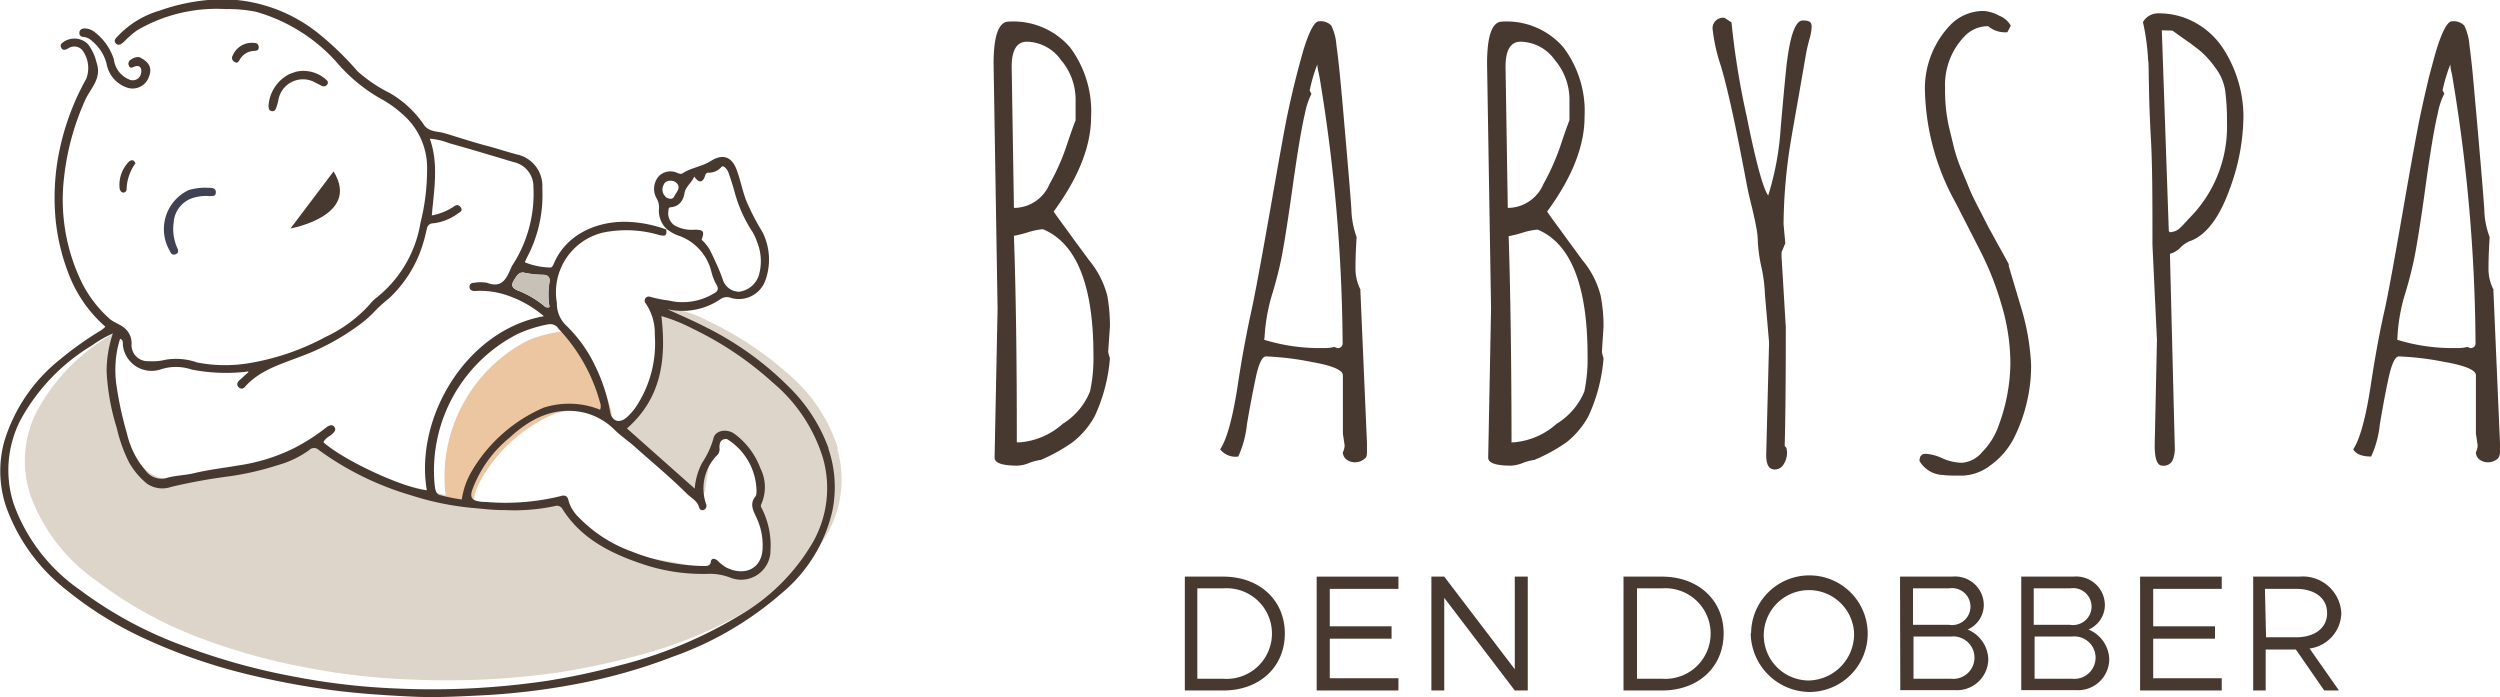 <?xml version="1.0" encoding="UTF-8"?>
<svg xmlns="http://www.w3.org/2000/svg" id="Laag_1" data-name="Laag 1" viewBox="0 0 200.26 55.86">
  <defs>
    <style>.cls-1{fill:#ddd4ca;}.cls-2{fill:#ebc6a1;}.cls-3{fill:#473830;}.cls-4{fill:#c7c1b8;}.cls-5{fill:#404153;}</style>
  </defs>
  <path class="cls-1" d="M69.22,38.52a12.77,12.77,0,0,0-4-6,26.65,26.65,0,0,0-6.48-4.27,8.12,8.12,0,0,0-4.08-1c0,1.42.07,2.84.1,4.27a5.42,5.42,0,0,1-.27,2.27C54,35,52.64,35.69,52,36.86q2.64,2.66,5.38,5.19c.24.22.59.47.89.31a.84.84,0,0,0,.32-.65c.15-.93.29-1.85.44-2.78a1.93,1.93,0,0,1,.23-.75c.48-.73,1.66-.46,2.25.17a6.19,6.19,0,0,1,1.26,3.52c.14,1.1.29,2.2.44,3.3.31,2.29.08,3.9-2.51,3.36-1.68-.35-3.35-.68-5.05-1-3.31-.52-7.13-1.38-8.38-4.93l0-.09c-3.47,1-7,.38-10.41-.52-3.14-.81-6.45-1.26-9-3.5a2,2,0,0,1-.27-.33,8.64,8.64,0,0,1-2,.89,23.31,23.31,0,0,1-3.95.91c-1.55.19-3.09.49-4.61.83a2.32,2.32,0,0,1-.38.07c-4.94,1.23-5.92-7.9-5-11.61a1.38,1.38,0,0,1,.16-.39,11.5,11.5,0,0,0-1,.64,15.79,15.79,0,0,0-5.76,6,8.71,8.71,0,0,0-.51,6.78,14.3,14.3,0,0,0,5.29,6.82A32.59,32.59,0,0,0,18,53.63a49.88,49.88,0,0,0,8.87,2.46A52.87,52.87,0,0,0,35,57a62.76,62.76,0,0,0,12-.59,56.48,56.48,0,0,0,5.72-1.21,35.6,35.6,0,0,0,9.72-4,16.19,16.19,0,0,0,5.94-5.91,8.8,8.8,0,0,0,.78-6.75" transform="translate(-2.09 -2.57)"></path>
  <path class="cls-2" d="M51,35.89a6.72,6.72,0,0,0-4.53-.16,12.4,12.4,0,0,0-5.7,5,6.26,6.26,0,0,0-.85,2.35,13.86,13.86,0,0,1-1.77-.35c-.36-.12-.37-.57-.41-.9a12.29,12.29,0,0,1,6.66-12,11,11,0,0,1,2.45-.68.78.78,0,0,1,.78.26,13.89,13.89,0,0,1,3.4,6,.79.79,0,0,1,0,.56" transform="translate(-2.09 -2.57)"></path>
  <path class="cls-3" d="M68.46,38.48a13.23,13.23,0,0,0-3.19-4.93,25.28,25.28,0,0,0-6.72-4.81c-.95-.49-1.94-.91-3-1.4a5.43,5.43,0,0,0,4.3-.84.92.92,0,0,1,.82-.06A2.25,2.25,0,0,0,63.41,25a4.89,4.89,0,0,0-.27-3.89,17.92,17.92,0,0,1-1.32-2.58c-.27-.76-.43-1.57-.71-2.33-.39-1.08-1.12-1.34-2.07-.74-.72.46-1.59.54-2.29,1-.11.08-.22,0-.33,0a1.3,1.3,0,0,0-1.56.23,1.53,1.53,0,0,0-.16,1.79,1.43,1.43,0,0,1,.18.78,2,2,0,0,0,.6,1.64,3.29,3.29,0,0,0,1.12.6,4.09,4.09,0,0,1,2.47,2.82,4.21,4.21,0,0,0,.38,1c.29.44.08.63-.27.81a4.82,4.82,0,0,1-3.54.51,9.24,9.24,0,0,1-1.48-.3.33.33,0,0,0-.35.53,4.2,4.2,0,0,1,.73,2.51A9.19,9.19,0,0,1,53,35.21a5.14,5.14,0,0,1-.69.78c-.6.53-1.19.35-1.35-.44a13.68,13.68,0,0,0-1.2-3.68A11.11,11.11,0,0,0,47.4,28.6a2.4,2.4,0,0,1-.7-1.76,4.91,4.91,0,0,1,3.7-5.64,9.3,9.3,0,0,1,4.48.19c.36.08.68.17.57-.44a10.21,10.21,0,0,0-2.72-.59c-2.51-.2-5.2.82-6.26,3.29-.07.16-.15.38-.34.35a5.81,5.81,0,0,1-2-.42l.13-.3a10.67,10.67,0,0,0,1.27-5.65,2.57,2.57,0,0,0-2-2.68c-.85-.22-1.7-.51-2.56-.73-1.12-.3-2.22-.67-3.34-1-.55-.14-1.24-.08-1.63-.72a8.29,8.29,0,0,0-2.71-2.49,11.65,11.65,0,0,1-2.55-1.72,24.18,24.18,0,0,0-3.09-3,12.39,12.39,0,0,0-7.77-2.78,15.73,15.73,0,0,0-5,.91,7.45,7.45,0,0,0-3.31,2c-.17.18-.43.38-.2.63s.5,0,.69-.17A6.93,6.93,0,0,1,13.07,5a12.59,12.59,0,0,1,7.12-1.7,11,11,0,0,1,2.43.22A13.7,13.7,0,0,1,29,7.49a13.21,13.21,0,0,0,3.61,3,8.64,8.64,0,0,1,1.69,1.2,5.66,5.66,0,0,1,2,4.55,17.5,17.5,0,0,1-.53,4.19,9.64,9.64,0,0,1-3.54,6,3.32,3.32,0,0,0-.53.53,11,11,0,0,1-3.49,2.58,19.64,19.64,0,0,1-6.35,2.15,11.64,11.64,0,0,1-4-.09,5,5,0,0,0-2.52-.21A4.36,4.36,0,0,1,14,31.5a1.29,1.29,0,0,1-1.37-1.39,1.57,1.57,0,0,0-.6-1.29c-.38-.31-.85-.42-1.2-.75a9.62,9.62,0,0,1-2.25-3A15.15,15.15,0,0,1,7.22,16.8a20.45,20.45,0,0,1,1.7-6.23c.42-.93,1.36-1.72.9-3a3.93,3.93,0,0,0-.67-1.45,1.54,1.54,0,0,0-1.91-.23c-.19.13-.38.25-.24.51s.35.15.55.05a.86.86,0,0,1,1.12.12A2.4,2.4,0,0,1,9,8.88a20.24,20.24,0,0,0-2.17,5.85A18.53,18.53,0,0,0,6.53,20a16.45,16.45,0,0,0,1,4.35,10.69,10.69,0,0,0,3,4.39,2,2,0,0,1-.33.28,26.34,26.34,0,0,0-3.26,2.31,13.33,13.33,0,0,0-4.51,6.61,8.94,8.94,0,0,0,.16,5.25,14.79,14.79,0,0,0,4.86,6.67,29,29,0,0,0,6.05,3.78,45.07,45.07,0,0,0,8.65,3,64.68,64.68,0,0,0,6.5,1.21c2.14.28,4.29.42,6.43.52,1.81.09,3.61,0,5.42-.09a55.43,55.43,0,0,0,7.61-.89A43.82,43.82,0,0,0,56,55.17a26.86,26.86,0,0,0,8.68-5.06,12.05,12.05,0,0,0,4.08-6.59,9.48,9.48,0,0,0-.31-5m-13-20.15a.8.8,0,0,1-.2-1,.51.51,0,0,1,.51-.32.68.68,0,0,1,.64.32c.17.35-.16.64-.3.93s-.42.2-.65.08m3.92,5.09c-.13-.32-.3-.63-.45-.94a3.86,3.86,0,0,0-.63-.76c.25-.67.16-.8-.58-.8a2.76,2.76,0,0,1-1.56-.33,1.16,1.16,0,0,1-.51-1.21c0-.12,0-.25.19-.26.69-.06,1-.57,1.09-1.12s.57-.81.78-1.34c.43.6.71.47.89-.12,0-.08.14-.19.2-.19a1.3,1.3,0,0,0,1.09-.46c.16-.17.47.19.56.45.21.58.39,1.17.55,1.76a11,11,0,0,0,1.38,3,4,4,0,0,1,.36.79,4.1,4.1,0,0,1,.14,2.71,1.93,1.93,0,0,1-1.57,1.29A1.38,1.38,0,0,1,60,25a14,14,0,0,0-.64-1.55M51.32,37c.5.49,1.08.88,1.6,1.34,1.4,1.25,2.85,2.44,4.18,3.77.35.35.85.56,1,1.13a.27.27,0,0,0,.38.17.35.35,0,0,0,.18-.44,3.78,3.78,0,0,1,.94-4,.73.73,0,0,0,.12-.55c0-.39.11-.7.59-.69a5,5,0,0,1,2.38,4.1c0,.17,0,.39-.08.5-.54.65-.12,1.24.12,1.8a5.12,5.12,0,0,1,.45,2.25c0,1.72-1.4,2.41-2.93,1.64a3.59,3.59,0,0,1-.68-.54c-.21-.18-.49-.24-.54.09s-.29.34-.53.34a16.16,16.16,0,0,1-5.83-1.17,11.16,11.16,0,0,1-4.21-2.72,3,3,0,0,1-.85-1.42c-.1-.4-.4-.36-.65-.28a18.55,18.55,0,0,1-5.94.46,3.33,3.33,0,0,1-.7-.07c-.49-.12-.56-.4-.41-.87a9.67,9.67,0,0,1,3-4.21c1.67-1.55,3.63-2.55,6-2A5.15,5.15,0,0,1,51.32,37m-4.56-8.17a13.89,13.89,0,0,1,3.4,6,.79.79,0,0,1,0,.56,6.66,6.66,0,0,0-4.53-.16,12.35,12.35,0,0,0-5.7,5,6.26,6.26,0,0,0-.85,2.35,13.85,13.85,0,0,1-1.77-.36c-.36-.12-.37-.56-.41-.9a12.28,12.28,0,0,1,6.66-12A10.52,10.52,0,0,1,46,28.55a.81.81,0,0,1,.78.27M44.2,24.44a7.87,7.87,0,0,0,1.38.14c.38,0,.59.19.53.58a5.84,5.84,0,0,0,0,2,.37.37,0,0,1-.45-.1,7.73,7.73,0,0,0-2.09-1.22c-.51-.21-.55-.45-.29-.86s.42-.68.91-.54M11.72,29.71c.25.11.2.3.21.46a2.31,2.31,0,0,0,3,2,3.89,3.89,0,0,1,2.5,0,14.28,14.28,0,0,0,4.28.19c.09,0,.18-.07.3,0l-.76.69c-.15.15-.23.33-.06.52a.32.32,0,0,0,.51,0c1.16-1.32,2.78-1.79,4.33-2.39a18.8,18.8,0,0,0,4.61-2.42A9.53,9.53,0,0,0,32,27.62a11.09,11.09,0,0,1,1.24-1.14A9.86,9.86,0,0,0,36,22c.12-.36.19-.75.29-1.12a.48.48,0,0,1,.47-.42,4.08,4.08,0,0,0,2-.78c.18-.13.42-.21.25-.48s-.38-.23-.59-.07a4.79,4.79,0,0,1-1.74.7c.18-2.1.56-4.12-.16-6.15a5.41,5.41,0,0,1,1.55.36c1.73.48,3.45,1,5.18,1.52a2,2,0,0,1,1.57,2,10.52,10.52,0,0,1-1.73,6.33c-.41.94-.73,1.81-2,1.33a3,3,0,0,0-1,0c-.22,0-.4.08-.39.33s.18.32.4.33a6.82,6.82,0,0,1,2.24.23,9,9,0,0,1,3.32,1.79C39.47,29,35.29,36,36.28,41.84,34.57,41.7,29.79,39.57,28,38c.13-.34.49-.46.73-.69s.27-.37.13-.56-.37-.11-.56,0a15.64,15.64,0,0,1-2.58,1.68,14.74,14.74,0,0,1-4.51,1.42c-1.2.21-2.41.34-3.6.63-.72.17-1.49.17-2.22.39a1.55,1.55,0,0,1-1.61-.57,6.92,6.92,0,0,1-1.52-3,28.35,28.35,0,0,1-.87-4.07,8.21,8.21,0,0,1,.33-3.55M67.21,46a16.22,16.22,0,0,1-5.95,5.91,34.93,34.93,0,0,1-9.71,4,53.87,53.87,0,0,1-5.72,1.21,62.8,62.8,0,0,1-12,.6,54.13,54.13,0,0,1-8.13-.94,51.63,51.63,0,0,1-8.87-2.46,32.31,32.31,0,0,1-8.3-4.47A14.27,14.27,0,0,1,3.21,43a8.76,8.76,0,0,1,.52-6.78,15.78,15.78,0,0,1,5.76-6,9.31,9.31,0,0,1,1.64-.94,9.67,9.67,0,0,0-.5,3,18,18,0,0,0,.81,4.56,12.15,12.15,0,0,0,1,2.79,6,6,0,0,0,1.42,1.68,2.17,2.17,0,0,0,1.95.26,44.5,44.5,0,0,1,4.61-.84,23.31,23.31,0,0,0,3.95-.91,7.76,7.76,0,0,0,2.49-1.2.54.54,0,0,1,.77,0A24,24,0,0,0,35,42.24a23,23,0,0,0,4.75,1c.93.08,1.85.2,2.78.19a15.66,15.66,0,0,0,4-.32.51.51,0,0,1,.63.26c1.49,2.34,3.81,3.51,6.33,4.36a15.1,15.1,0,0,0,5.25.81,4.56,4.56,0,0,1,1.9.32,2.35,2.35,0,0,0,3.17-2.21,6.56,6.56,0,0,0-.65-3.26c-.06-.14-.18-.26-.09-.43A3.36,3.36,0,0,0,63,40.08a6,6,0,0,0-2.11-2.78c-.6-.41-1.52-.26-1.65.4a7,7,0,0,1-.91,1.95,5.33,5.33,0,0,0-.59,2.06l-5.43-4.82c2.78-2.44,3.16-5.57,2.76-9a13.35,13.35,0,0,1,2.49,1A26.81,26.81,0,0,1,64,33.22a12.82,12.82,0,0,1,4,6A8.79,8.79,0,0,1,67.21,46" transform="translate(-2.09 -2.57)"></path>
  <path class="cls-4" d="M46.12,27.16a.37.37,0,0,1-.45-.1,7.73,7.73,0,0,0-2.09-1.22c-.51-.21-.55-.45-.29-.86s.42-.68.91-.54a7.87,7.87,0,0,0,1.38.14c.38,0,.59.19.53.58a5.84,5.84,0,0,0,0,2" transform="translate(-2.09 -2.57)"></path>
  <path class="cls-3" d="M13.23,7.14c.84.39,1.08.91.77,1.63a1.38,1.38,0,0,1-1.81.79,2.47,2.47,0,0,1-1.55-1.82A3.38,3.38,0,0,0,9.51,5.9a1.2,1.2,0,0,0-.7-.37c-.23,0-.38-.12-.36-.36s.25-.34.46-.32a1.32,1.32,0,0,1,.8.32,4.44,4.44,0,0,1,1.5,2.15,2,2,0,0,0,1.19,1.6.68.68,0,0,0,1-.54c.07-.41-.17-.63-.55-.47-.18.07-.34.16-.43-.07a.36.36,0,0,1,.17-.5,1,1,0,0,1,.64-.2" transform="translate(-2.09 -2.57)"></path>
  <path class="cls-5" d="M17.2,17.8a4.59,4.59,0,0,1,1.71-.18c.25,0,.49.06.47.38s-.27.27-.49.28a3.49,3.49,0,0,0-1.53.21A2.22,2.22,0,0,0,16,20.41a3.72,3.72,0,0,0,.28,2c.09.18.16.43-.13.53s-.37-.09-.48-.31A3.45,3.45,0,0,1,17.2,17.8" transform="translate(-2.09 -2.57)"></path>
  <path class="cls-3" d="M25.78,8.32a2.71,2.71,0,0,1,2.41.61c.12.09.23.23.12.4a.34.34,0,0,1-.46.11l-.67-.34a2,2,0,0,0-2.8,1.53,3.58,3.58,0,0,1-.16.56c-.06.16-.14.33-.37.28s-.23-.22-.25-.4a3.07,3.07,0,0,1,1.64-2.55c.16-.07.33-.12.54-.2" transform="translate(-2.09 -2.57)"></path>
  <path class="cls-3" d="M12.91,15.69a3.77,3.77,0,0,0-.68,2A.28.28,0,0,1,12,18c-.19,0-.26-.13-.32-.28a2.64,2.64,0,0,1,.78-2.24c.26-.15.4-.06.49.23" transform="translate(-2.09 -2.57)"></path>
  <path class="cls-3" d="M22.25,6c.3,0,.55,0,.56.35s-.29.27-.51.31a1.37,1.37,0,0,0-1,.68c-.09.15-.18.33-.4.2A.36.36,0,0,1,20.74,7,1.65,1.65,0,0,1,22.25,6" transform="translate(-2.09 -2.57)"></path>
  <path class="cls-3" d="M25.36,20.87s5.66-1,3.45-4.57Z" transform="translate(-2.09 -2.57)"></path>
  <path class="cls-3" d="M97,48.76h3.08c2.89,0,4.93,1.88,4.93,4.55s-2,4.57-4.93,4.57H97Zm3.08,8.18a3.63,3.63,0,1,0,0-7.24H98v7.24Z" transform="translate(-2.09 -2.57)"></path>
  <polygon class="cls-3" points="106.52 47.17 106.52 50.17 111.47 50.17 111.47 51.16 106.52 51.16 106.52 54.33 112.02 54.33 112.02 55.31 105.47 55.31 105.47 46.19 112.02 46.19 112.02 47.17 106.52 47.17"></polygon>
  <polygon class="cls-3" points="114.66 46.19 115.69 46.19 121.34 53.61 121.34 46.19 122.38 46.19 122.38 55.31 121.34 55.31 115.69 47.89 115.69 55.31 114.66 55.31 114.66 46.19"></polygon>
  <path class="cls-3" d="M132.14,48.76h3.08c2.9,0,4.94,1.88,4.94,4.55s-2,4.57-4.94,4.57h-3.08Zm3.08,8.18a3.63,3.63,0,1,0,0-7.24h-2v7.24Z" transform="translate(-2.09 -2.57)"></path>
  <path class="cls-3" d="M142.36,53.31A4.67,4.67,0,1,1,147,58a4.76,4.76,0,0,1-4.67-4.73m8.28,0A3.62,3.62,0,1,0,147,57.08a3.72,3.72,0,0,0,3.61-3.77" transform="translate(-2.09 -2.57)"></path>
  <path class="cls-3" d="M154.29,48.76h4.18A2.3,2.3,0,0,1,161,51a2.16,2.16,0,0,1-1.3,2,2.66,2.66,0,0,1,1.66,2.35,2.51,2.51,0,0,1-2.71,2.5h-4.34Zm3.92,3.86a1.48,1.48,0,1,0,0-2.92h-2.88v2.92Zm.16,4.32a1.7,1.7,0,1,0,0-3.38h-3v3.38Z" transform="translate(-2.09 -2.57)"></path>
  <path class="cls-3" d="M164,48.76h4.18A2.3,2.3,0,0,1,170.7,51a2.16,2.16,0,0,1-1.3,2,2.67,2.67,0,0,1,1.65,2.35,2.5,2.5,0,0,1-2.7,2.5H164Zm3.91,3.86a1.48,1.48,0,1,0,0-2.92H165v2.92Zm.16,4.32a1.7,1.7,0,1,0,0-3.38h-3v3.38Z" transform="translate(-2.09 -2.57)"></path>
  <polygon class="cls-3" points="172.48 47.17 172.48 50.17 177.43 50.17 177.43 51.16 172.48 51.16 172.48 54.33 177.97 54.33 177.97 55.31 171.43 55.31 171.43 46.19 177.97 46.19 177.97 47.17 172.48 47.17"></polygon>
  <path class="cls-3" d="M187.09,54.51l2.36,3.37h-1.18L186,54.6h-2.42v3.28h-1V48.76h3.7a3.09,3.09,0,0,1,3.36,2.92,2.93,2.93,0,0,1-2.48,2.83m-3.55-.89H186c1.49,0,2.5-.72,2.5-1.94s-1-1.94-2.5-1.94h-2.48Z" transform="translate(-2.09 -2.57)"></path>
  <path class="cls-3" d="M91,28.73l-.14,2a2.55,2.55,0,0,0,.14.53,13.5,13.5,0,0,1-1.22,4.65A6.67,6.67,0,0,1,88,38a13.55,13.55,0,0,1-2.54,1.41,4.31,4.31,0,0,0-.92.24,2.79,2.79,0,0,1-.94.22c-1.22,0-1.84-.21-1.84-.64L82,27.3,81.68,7.68c0-2.25.41-3.38,1.22-3.38a6,6,0,0,1,4.91,2.07,8.56,8.56,0,0,1,1.68,5.56q0,3.5-3,7.59c.45.65,1,1.37,1.54,2.13l1.29,1.75a7.41,7.41,0,0,1,1.47,2.86A13.68,13.68,0,0,1,91,28.73M83.13,7.94l.18,11.28.14,0a3.09,3.09,0,0,0,2.71-1.9,17.8,17.8,0,0,0,1.38-3.11c.35-1.05.59-1.72.71-2V10.46a4.89,4.89,0,0,0-1.17-3.08,3.43,3.43,0,0,0-2.73-1.47c-.81,0-1.22.68-1.22,2M83.54,38l.3,0a5.87,5.87,0,0,0,3.38-1.48,5.42,5.42,0,0,0,2.19-2.61,12.58,12.58,0,0,0,.27-2.87q0-8.43-4.05-10.11a5.72,5.72,0,0,0-1.24.26,10.1,10.1,0,0,1-1.08.27q.24,6.9.23,16.5" transform="translate(-2.09 -2.57)"></path>
  <path class="cls-3" d="M111.06,25.81l.53,12.27v.51c0,.36,0,.59-.14.68a1.16,1.16,0,0,1-.8.33,1.08,1.08,0,0,1-.71-.23.72.72,0,0,1-.28-.58,1.25,1.25,0,0,0,.14-.55l-.14-.94V32.63c0-.41-.82-.77-2.48-1.06a22.87,22.87,0,0,0-3.67-.45c-.31,0-.59.57-.83,1.71s-.48,2.39-.71,3.76a8.11,8.11,0,0,1-.69,2.55,1.55,1.55,0,0,1-1.45-.58c.49-.7,1-2.42,1.41-5.14s.82-4.71,1.09-5.94.77-3.91,1.49-8,1.19-6.76,1.44-7.92.45-2,.59-2.56.31-1.2.53-2c.5-1.81,1-2.72,1.35-2.72a1.16,1.16,0,0,1,1,.34,4.06,4.06,0,0,1,.41,1.56c.12.82.23,1.86.35,3.13s.22,2.42.31,3.48c.29,3.3.47,5.48.54,6.52a7,7,0,0,0,.42,2.25c-.06,1-.09,1.77-.09,2.45a3.71,3.71,0,0,0,.41,1.78m-7.72,4a15.15,15.15,0,0,0,4.76.66,3,3,0,0,0,.85-.09l.23.09a.38.38,0,0,0,.44-.43,134,134,0,0,0-1.84-21.21l-.1-.5a2.65,2.65,0,0,1-.09-.58A13.41,13.41,0,0,0,107,9.82l.14.27a6.21,6.21,0,0,0-.53,1.62c-.24,1-.58,3-1,6s-.75,5-.94,5.86-.4,1.65-.61,2.36a14.57,14.57,0,0,0-.67,3.58Z" transform="translate(-2.09 -2.57)"></path>
  <path class="cls-3" d="M130.54,28.73l-.13,2a2.29,2.29,0,0,0,.13.53,13.54,13.54,0,0,1-1.21,4.65A6.81,6.81,0,0,1,127.57,38,13.55,13.55,0,0,1,125,39.41a4.17,4.17,0,0,0-.92.24,2.85,2.85,0,0,1-.94.22c-1.23,0-1.84-.21-1.84-.64l.23-11.93-.32-19.62c0-2.25.4-3.38,1.22-3.38a6,6,0,0,1,4.9,2.07,8.5,8.5,0,0,1,1.69,5.56q0,3.5-3,7.59c.44.65,1,1.37,1.54,2.13l1.28,1.75a7.14,7.14,0,0,1,1.47,2.86,12.83,12.83,0,0,1,.23,2.47M122.69,7.94l.18,11.28.14,0a3.11,3.11,0,0,0,2.71-1.9,18.57,18.57,0,0,0,1.38-3.11c.35-1.05.59-1.72.71-2V10.46a4.89,4.89,0,0,0-1.17-3.08,3.43,3.43,0,0,0-2.74-1.47c-.81,0-1.21.68-1.21,2M123.1,38l.3,0a5.89,5.89,0,0,0,3.38-1.48A5.54,5.54,0,0,0,129,33.94a12.65,12.65,0,0,0,.26-2.87q0-8.43-4-10.11a5.61,5.61,0,0,0-1.24.26,10.1,10.1,0,0,1-1.08.27q.22,6.9.23,16.5" transform="translate(-2.09 -2.57)"></path>
  <path class="cls-3" d="M144.23,40.17c-.44,0-.66-.38-.66-1.15L143.8,30l-.33-3.82a12.27,12.27,0,0,0-.28-2.2,12.67,12.67,0,0,1-.29-2,6.11,6.11,0,0,0-.13-1.22c-.08-.44-.2-1-.35-1.61s-.27-1.11-.34-1.46-.24-1.28-.54-2.81c-.62-3.2-1.16-5.54-1.59-7A13.61,13.61,0,0,1,139.29,5a.84.84,0,0,1,.94-1l.56.36A63.66,63.66,0,0,0,142,11.86q1.11,5.52,1.73,6.37a22.91,22.91,0,0,0,1-5.41c.19-2.17.34-3.81.46-4.93.28-2.45.71-3.68,1.31-3.68s.71.17.71.51a4.2,4.2,0,0,1-.18,1c-.12.44-.21.82-.27,1.16s-.23,1.34-.52,3-.52,2.93-.66,3.77a42.76,42.76,0,0,0-.62,6.87l.14,1.54-.3.71v.37l.34,5.65q0,6.36-.09,9.51l.14.14.05.32a1.78,1.78,0,0,1-.27,1,.84.84,0,0,1-.77.42" transform="translate(-2.09 -2.57)"></path>
  <path class="cls-3" d="M163,23.7l0,.18s.36,1.23,1.08,3.63a18.7,18.7,0,0,1,.71,4.32,12.68,12.68,0,0,1-.35,3,12.91,12.91,0,0,1-1,2.78,6.1,6.1,0,0,1-1.86,2.2,3.93,3.93,0,0,1-2.27.86c-.73,0-1.25,0-1.55-.05a2.27,2.27,0,0,1-1.91-1.12c0-.38.16-.58.49-.58a3.67,3.67,0,0,1,1.34.36,4,4,0,0,0,1.59.36,2.37,2.37,0,0,0,1.62-.88,5.62,5.62,0,0,0,1.32-2.16,14.64,14.64,0,0,0,.92-4.9,16.48,16.48,0,0,0-.69-4.65,24.14,24.14,0,0,0-1.69-4.32l-2-3.91A19.36,19.36,0,0,1,156.29,10a7.36,7.36,0,0,1,2.07-5.47A3.69,3.69,0,0,1,161,3.45a3,3,0,0,1,1.24.38,1.78,1.78,0,0,1,.92.8l-.27.52a2.1,2.1,0,0,1-1.54-.48,2.56,2.56,0,0,0-1.93.85,5.59,5.59,0,0,0-1.52,4.09,13.33,13.33,0,0,0,.3,3.09c.2.82.35,1.45.46,1.88a12.06,12.06,0,0,0,.57,1.63c.28.66.48,1.15.61,1.47s.38.85.76,1.58.62,1.21.73,1.43l.85,1.55c.46.82.72,1.3.8,1.46" transform="translate(-2.09 -2.57)"></path>
  <path class="cls-3" d="M175.91,22.94l.39,15.48a2.37,2.37,0,0,1-.2,1.07.8.8,0,0,1-.8.38c-.41,0-.61-.54-.61-1.63l.18-8.43-.36-7.63c0-3.49,0-6.37-.13-8.63s-.14-3.76-.16-4.51,0-1.32-.06-1.7a18.22,18.22,0,0,0-.41-3A1.38,1.38,0,0,1,175,3.64a5.94,5.94,0,0,1,3,.78,6.28,6.28,0,0,1,2.15,2,10.13,10.13,0,0,1,1.65,5.4,17,17,0,0,1-1,5.61c-.83,2.41-1.88,3.88-3.17,4.41a2.26,2.26,0,0,0-.85.53,1.75,1.75,0,0,1-.87.53M175.26,5l.56,16.08.09.09a1.25,1.25,0,0,0,.72-.26c.16-.15.32-.3.47-.47l.32-.35a10.38,10.38,0,0,0,3.06-7.67,19.22,19.22,0,0,0-.14-2.57A4,4,0,0,0,179.55,8a7.44,7.44,0,0,0-1.13-1.28c-.31-.26-.75-.6-1.33-1s-.9-.66-1-.7Z" transform="translate(-2.09 -2.57)"></path>
  <path class="cls-3" d="M201.82,25.81l.53,12.27v.51a1.08,1.08,0,0,1-.14.68,1.16,1.16,0,0,1-.8.33,1.13,1.13,0,0,1-.72-.23.74.74,0,0,1-.27-.58,1.25,1.25,0,0,0,.14-.55l-.14-.94V32.63c0-.41-.83-.77-2.48-1.06a23,23,0,0,0-3.68-.45c-.31,0-.58.57-.83,1.71s-.48,2.39-.71,3.76a8.11,8.11,0,0,1-.69,2.55c-.73,0-1.22-.19-1.44-.58.49-.7,1-2.42,1.41-5.14s.81-4.71,1.09-5.94.77-3.91,1.48-8,1.2-6.76,1.45-7.92.45-2,.58-2.56.32-1.2.53-2c.51-1.81,1-2.72,1.36-2.72a1.18,1.18,0,0,1,1,.34,4.26,4.26,0,0,1,.41,1.56c.11.82.23,1.86.34,3.13s.22,2.42.31,3.48c.29,3.3.47,5.48.54,6.52a6.66,6.66,0,0,0,.43,2.25c-.06,1-.09,1.77-.09,2.45a3.6,3.6,0,0,0,.41,1.78m-7.72,4a15.11,15.11,0,0,0,4.76.66,3,3,0,0,0,.85-.09l.23.09a.38.38,0,0,0,.43-.43,132.86,132.86,0,0,0-1.84-21.21,4.19,4.19,0,0,0-.1-.5,3.25,3.25,0,0,1-.08-.58,13.41,13.41,0,0,0-.62,2.07l.14.27a5.81,5.81,0,0,0-.53,1.62c-.25,1-.59,3-1,6s-.75,5-.94,5.86-.4,1.65-.61,2.36a14.1,14.1,0,0,0-.67,3.58Z" transform="translate(-2.09 -2.57)"></path>
</svg>

